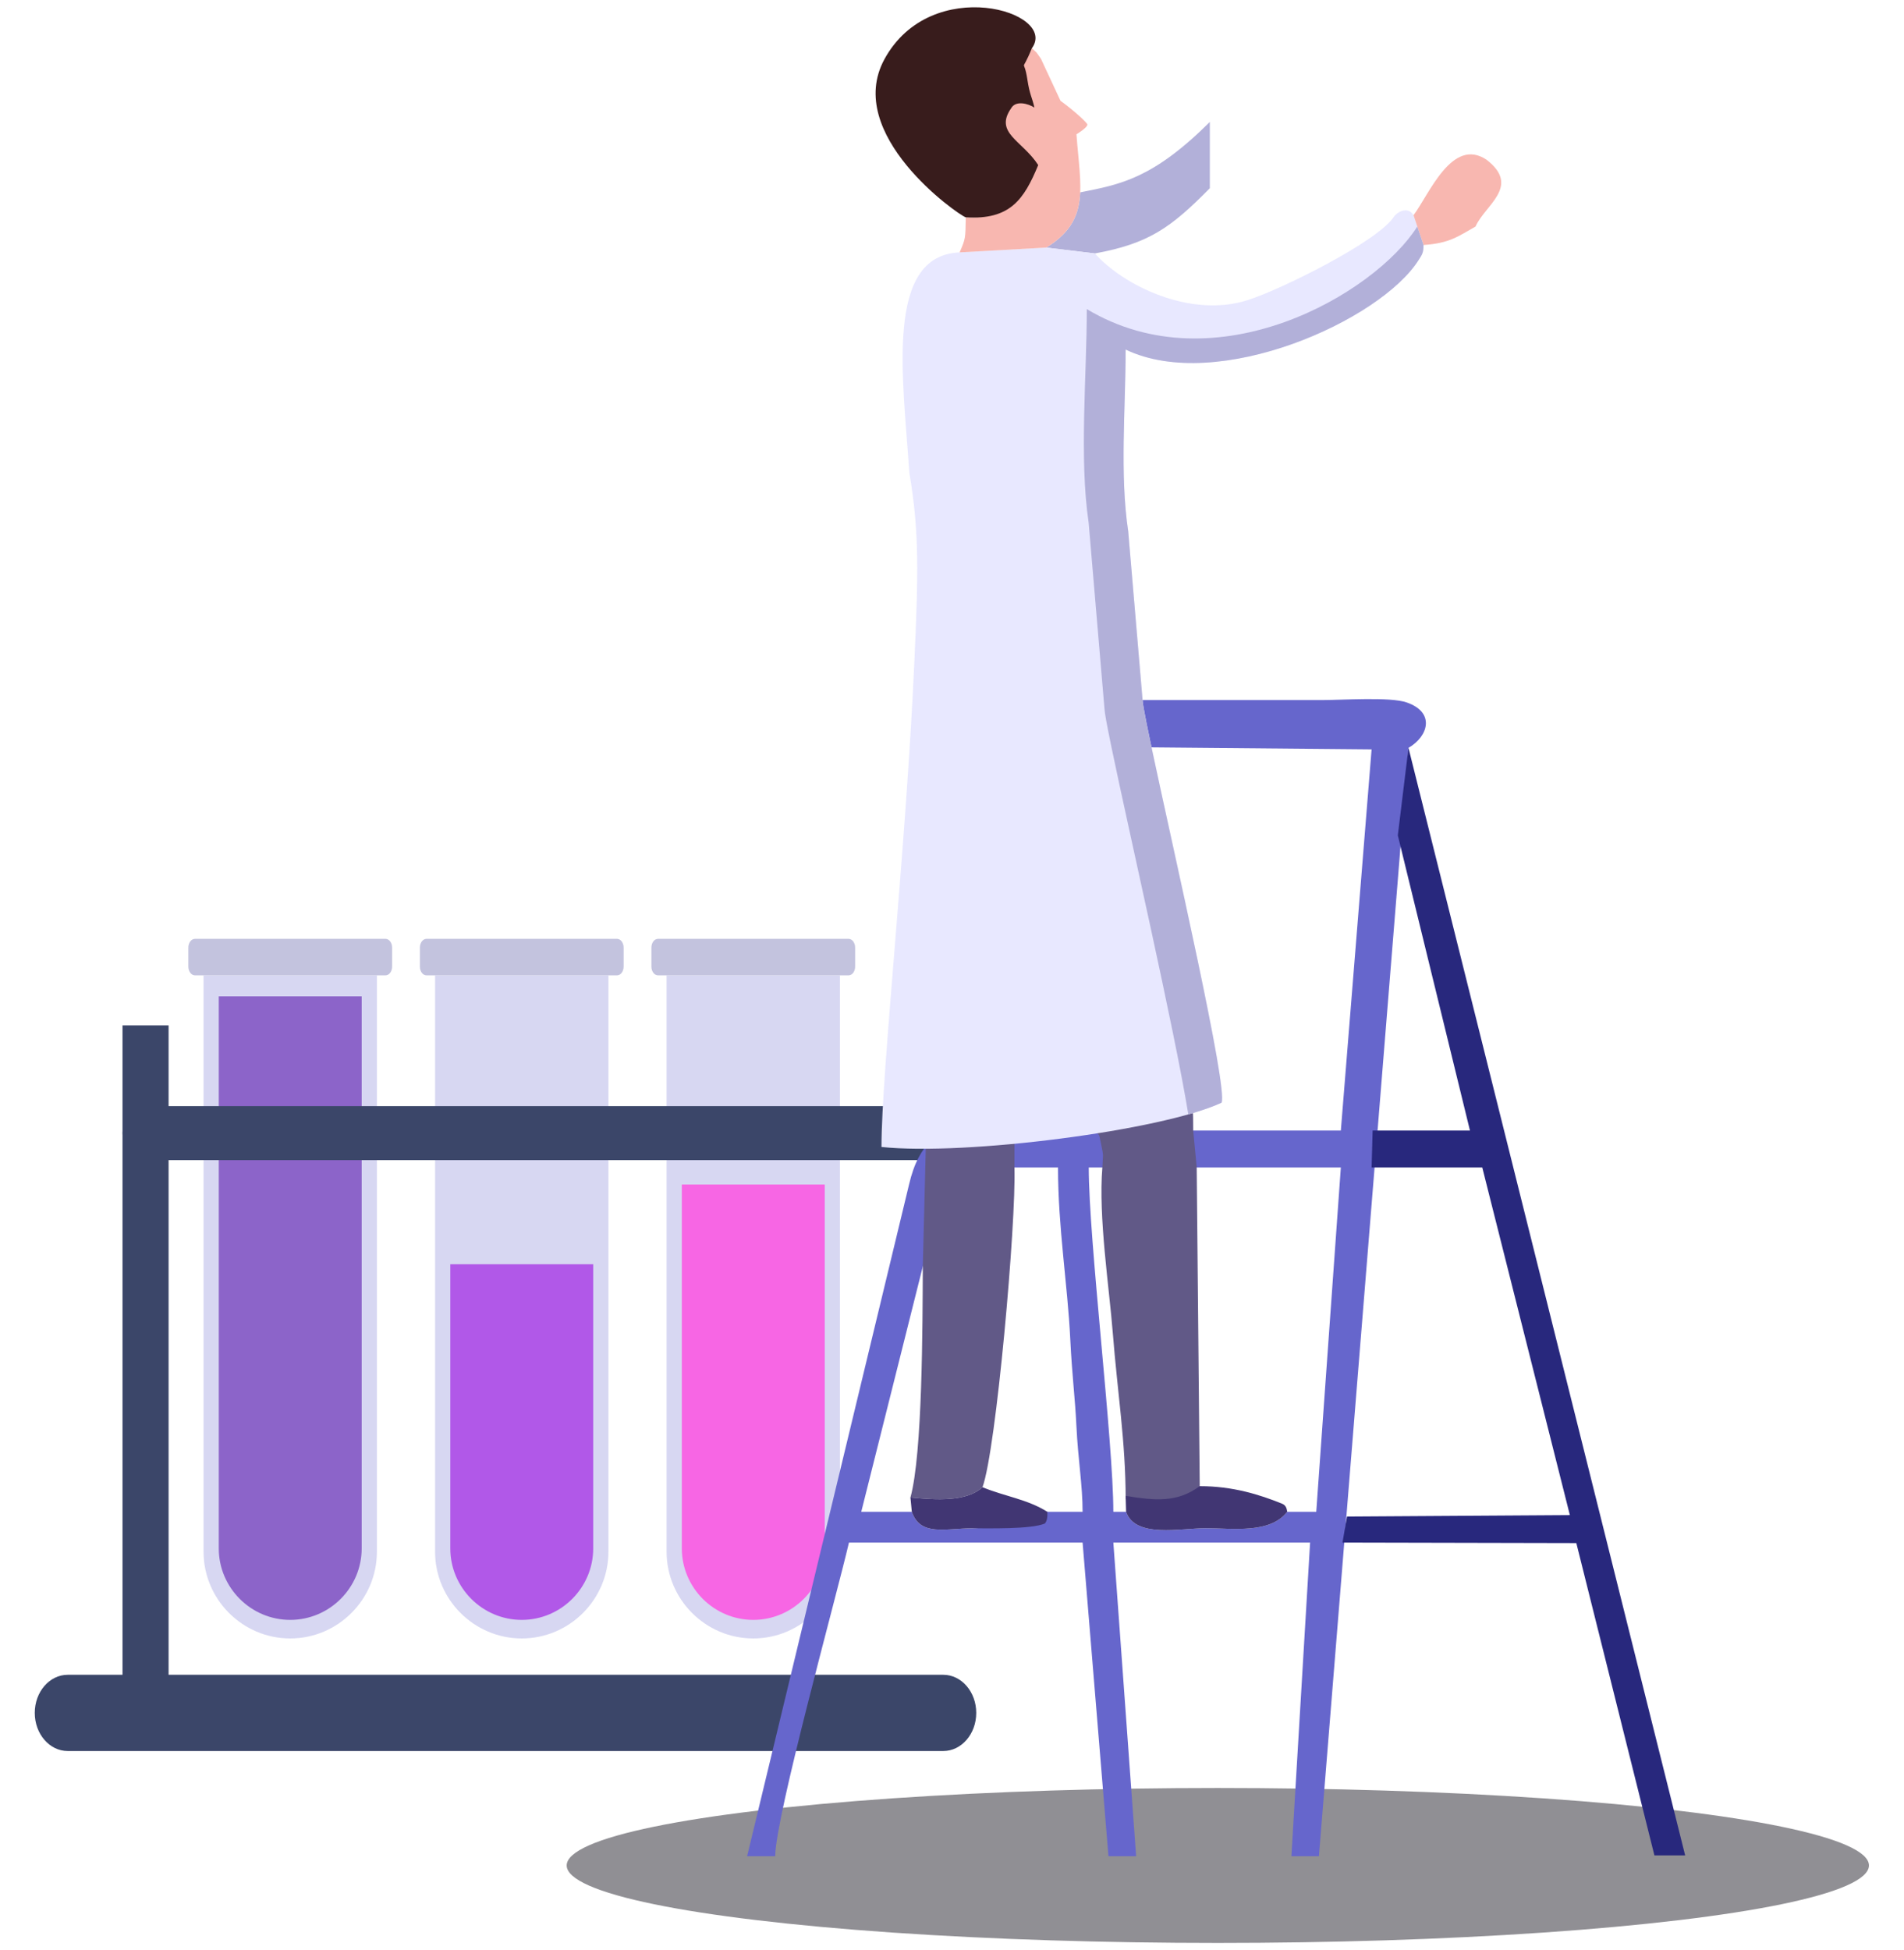 <?xml version="1.0" encoding="UTF-8"?> <svg xmlns="http://www.w3.org/2000/svg" xmlns:xlink="http://www.w3.org/1999/xlink" xmlns:xodm="http://www.corel.com/coreldraw/odm/2003" xml:space="preserve" width="210mm" height="215mm" version="1.1" style="shape-rendering:geometricPrecision; text-rendering:geometricPrecision; image-rendering:optimizeQuality; fill-rule:evenodd; clip-rule:evenodd" viewBox="0 0 21000 21500"> <defs> <style type="text/css"> .fil11 {fill:#28287D} .fil13 {fill:#381C1C} .fil5 {fill:#3B4669} .fil14 {fill:#413673} .fil9 {fill:#615987} .fil8 {fill:#6666CC} .fil1 {fill:#8C64C9} .fil7 {fill:#908F94} .fil2 {fill:#B158E8} .fil6 {fill:#B2B0D9} .fil4 {fill:#C3C3DE} .fil0 {fill:#D7D7F2} .fil10 {fill:#E8E8FF} .fil3 {fill:#F766E4} .fil12 {fill:#F8B7B0} </style> </defs> <g id="Слой_x0020_1">  <path class="fil0" d="M2245.12 10755.86l1911.83 0 0 5182.59 0 988.91 0 184.99c0,525.75 -430.17,955.92 -955.94,955.92l0 0c-525.76,0 -955.89,-430.17 -955.89,-955.92l0 -184.99 0 -988.91 0 -5182.59z"></path> <path class="fil0" d="M4798.69 10755.86l1911.82 0 0 5182.59 0 988.91 0 184.99c0,525.75 -430.14,955.92 -955.9,955.92l0 0c-525.75,0 -955.92,-430.17 -955.92,-955.92l0 -184.99 0 -988.91 0 -5182.59z"></path> <path class="fil0" d="M7352.29 10755.86l1911.83 0 0 5182.59 0 988.91 0 184.99c0,525.75 -430.17,955.92 -955.93,955.92l0 0c-525.77,0 -955.9,-430.17 -955.9,-955.92l0 -184.99 0 -988.91 0 -5182.59z"></path> <path class="fil1" d="M2412.85 10987.5l1576.35 0 0 5120.03 0 815.39 0 152.54c0,433.52 -354.66,788.2 -788.19,788.2l0 0c-433.49,0 -788.16,-354.68 -788.16,-788.2l0 -152.54 0 -815.39 0 -5120.03z"></path> <path class="fil2" d="M4966.42 13941.83l1576.39 0 0 2165.7 0 815.39 0 152.54c0,433.52 -354.71,788.2 -788.2,788.2l0 0c-433.51,0 -788.19,-354.68 -788.19,-788.2l0 -152.54 0 -815.39 0 -2165.7z"></path> <path class="fil3" d="M7520 13062.35l1576.37 0 0 3045.18 0 815.39 0 152.54c0,433.52 -354.66,788.2 -788.18,788.2l0 0c-433.5,0 -788.19,-354.68 -788.19,-788.2l0 -152.54 0 -815.39 0 -3045.18z"></path> <path class="fil4" d="M2149.99 10353.38l2102.05 0c40.12,-0.02 72.6,43.14 72.6,96.4l-0.02 209.66c0.02,53.23 -32.46,96.4 -72.55,96.4l-2102.08 0.02c-40.06,-0.02 -72.54,-43.19 -72.54,-96.44l-0.04 -209.62c0.04,-53.28 32.52,-96.44 72.61,-96.44l-0.03 0.02z"></path> <path class="fil4" d="M4703.56 10353.38l2102.05 0c40.11,-0.02 72.61,43.14 72.61,96.4l-0.03 209.66c0.03,53.23 -32.47,96.4 -72.55,96.4l-2102.08 0.02c-40.06,-0.02 -72.54,-43.19 -72.54,-96.44l-0.04 -209.62c0.04,-53.28 32.52,-96.44 72.62,-96.44l-0.04 0.02z"></path> <path class="fil4" d="M7257.16 10353.38l2102.05 0c40.12,-0.02 72.6,43.14 72.6,96.4l-0.02 209.66c0.02,53.23 -32.46,96.4 -72.54,96.4l-2102.09 0.02c-40.06,-0.02 -72.54,-43.19 -72.54,-96.44l-0.04 -209.62c0.04,-53.28 32.52,-96.44 72.61,-96.44l-0.03 0.02z"></path> <path class="fil5" d="M1670.96 12197.83l8497.06 0c176.59,-0.02 319.81,133.32 319.81,297.73l-0.04 0.02c0.04,164.39 -143.18,297.73 -319.74,297.73l-8497.09 0.03c-176.56,-0.03 -319.74,-133.37 -319.74,-297.78l-0.04 0.02c0.04,-164.43 143.22,-297.77 319.82,-297.77l-0.04 0.02z"></path> <path class="fil5" d="M746.84 18469.06l9657.06 0c200.71,-0.03 363.47,188.2 363.47,420.33l-0.04 0.03c0.04,232.09 -162.72,420.32 -363.4,420.32l-9657.09 0.03c-200.65,-0.03 -363.39,-188.26 -363.39,-420.38l-0.04 0.03c0.04,-232.16 162.78,-420.39 363.47,-420.39l-0.04 0.03z"></path> <rect class="fil5" x="1351.2" y="11307.84" width="508.22" height="7320.41"></rect> <path class="fil6" d="M11913.8 2121.26c-11.14,243.6 -93.63,436.38 -373.9,608.94l536.19 64.65c590.92,-108.03 835.45,-280.47 1267.74,-719.19l0 -730.94c-627.47,624.06 -983.28,688.79 -1430.03,776.54z"></path> <ellipse class="fil7" cx="13431.79" cy="20571.67" rx="7181.66" ry="854.46"></ellipse> <path class="fil8" d="M12114.4 8203.25l62.08 33.53 2951.31 27.2 -339.07 4203.3 -1974.4 0 38.57 406.88 1935.83 0 -271.27 3797.68 -320.05 0c-192.32,244.72 -598.9,180.93 -900,180.93 -278.83,0 -776.47,112.36 -877.28,-180.93l-140.61 0c0,-776.01 -271.23,-2993.12 -271.23,-3797.68l515.33 0c4.98,-149.24 18.46,-103.95 -14.37,-259.82 -30.77,-145.86 -12.7,-70.05 -67.89,-147.86 -41.95,0.28 -458.88,2.03 -460.63,-26.21l-115.9 -1828.05c-20.18,-335.1 -240.43,-812.47 -399.06,-1043.61 0,861.94 135.61,2036 135.61,2898.67l-585.75 0 0 406.88 653.56 0c0,659.53 106.42,1296.1 135.52,1898.93 18.53,383.75 52.89,646.31 67.38,949.88 17.73,371.92 68.36,654.78 68.36,948.87l-492.75 0c-66.06,173.61 21.91,87.17 -309.77,133.28 -110.16,15.29 -295.3,48.21 -417.78,48.54 -294.91,0.9 -568.82,91.17 -663.34,-181.82l-557.7 0 872.22 -3475.6 -82.73 -644.2c-126.24,131.15 -206.16,269.48 -262.56,511.24l-1785.71 7406.19 309.34 0c7.91,-457.07 671.44,-2847.48 813.8,-3458.56l2576.98 0 285.23 3458.56 305.16 0 -251.32 -3458.56 2170.11 0 -206.22 3458.56 303.59 0 987.68 -12222.29c220.25,-127.4 297.72,-392.51 -21.72,-501.58 -182.2,-62.24 -704.45,-25.56 -927.69,-25.41 -661.06,0.44 -1764.24,0 -2425.3,0 8.85,254.69 47.38,292.03 -45.56,483.06z"></path> <path class="fil9" d="M10212.31 12602.9l-34.27 1356.31c-2.95,659.63 -3.19,2073.53 -136.44,2554.46 286.18,27.51 617.28,49.48 794.68,-113.12 151,-410.39 372.57,-2922.18 352.33,-3526.39l0 -406.88c31.35,-934.86 73.69,-1745.04 73.69,-2644.82 209.37,55.9 149.95,1.39 203.46,207.51 158.63,231.15 378.88,881.55 399.06,1216.65 10.08,14.24 20,21.61 23.1,47.06l188.17 1172.8c55.19,77.81 37.13,2 67.89,147.86 32.86,155.87 19.36,110.58 14.41,259.82 -45.32,546.67 76.24,1326.26 115.98,1836.17 49.57,635.77 140.79,1188.21 140.79,1821.55 135.15,19.42 268.31,48.31 410.08,54.07 74.97,3.1 161.15,6.64 231.7,-13 149.48,-41.61 96.48,-31.55 176.16,-104.59l-34.21 -3594.2 -38.55 -406.88c3.2,-711.74 -131.59,-1460.27 -232,-2140.76 -107.81,-730.19 -177.55,-1418.55 -309.72,-2089.74l-62.09 -33.53c-779.02,-42.19 -1748.55,-89.13 -2514.93,18.61 0,804.47 69.66,1395.45 67.91,2143.03 -0.84,371.13 -25.23,768.93 28.55,1124.35 56.24,371.68 2.6,756.53 74.25,1113.66z"></path> <path class="fil10" d="M15372.04 2392.89c-183.57,274.21 -1233.19,794.93 -1605.61,915.17 -642.43,207.41 -1385.12,-167.07 -1690.34,-513.21l-536.19 -64.65 -955.75 53.18c-828.71,34.2 -625.41,1378.3 -554.4,2431.26 110.58,655.08 100.06,1101.09 53.2,2124.77 -94.33,2060.14 -360.77,4490.5 -360.77,5309.01 926.06,97.63 3092.14,-181.14 3750.72,-488 92.9,-191.03 -861.97,-4185.54 -870.8,-4440.26l-158.36 -1859.59c-95.13,-635.34 -28.58,-1351.3 -28.58,-2005.84 1014.16,486.59 2815.08,-320.85 3233.78,-991 32.26,-51.62 52.66,-74.49 51.25,-161.86l-109.9 -328.52c-58.57,-100.1 -178.07,-41.22 -218.25,19.54z"></path> <polygon class="fil11" points="15417.08,9212.13 16212.81,12467.28 15139.2,12467.28 15128.13,12874.16 16348.46,12874.16 17314.79,16708.33 14856.53,16724.12 14806.75,17010.91 17385.94,17016.6 18247.29,20461 18586.37,20461 15534.67,8247.18 "></polygon> <path class="fil12" d="M10651.94 2396.8c-4.35,233.66 -0.37,229.76 -67.79,386.54l955.75 -53.14c488.62,-300.89 375.93,-663.07 332.73,-1249.02 58.33,-37.02 130.42,-88.05 119.1,-112.27 -8.62,-18.34 -123.41,-132.04 -295.14,-257.54l-215.42 -462.78c-68.43,-95.68 -26.09,-46.3 -100.08,-116.82 -125.8,308.31 -349.47,-19.26 -308.9,250.4 49.42,328.15 -47.53,210.29 -149.18,393.13 -254.71,458.22 -120.2,256.52 54.89,527.97 -157.21,380.94 162.38,723.22 -325.96,693.53z"></path> <path class="fil13" d="M10651.94 2396.8c488.34,29.69 641.74,-195.61 798.95,-576.56 -175.08,-271.41 -487.6,-353.28 -299.01,-625.87 50.37,-90.58 188.42,-51.93 256.96,-8.39 -24.86,-112.43 -52.3,-141.59 -77.23,-307.17 -40.61,-269.66 -76.32,-38.73 49.48,-347.04 293.81,-403.1 -1109.91,-825.11 -1626.01,120.78 -451.83,828.1 803.6,1711.91 896.86,1744.25z"></path> <path class="fil12" d="M15590.29 2373.39l109.9 328.48c288.96,-19.47 380.27,-94.79 573.88,-203.48 104.45,-239.06 503.55,-442.14 121.25,-737.16 -380.49,-253.93 -632.13,381.72 -805.03,612.16z"></path> <path class="fil14" d="M12415.07 16495.92l5.05 175.92c100.81,293.29 598.45,180.93 877.28,180.93 301.1,0 707.68,63.79 900,-180.93 -5.01,-31.38 -10.84,-70.92 -56.98,-89.53 -245.94,-99.31 -541.02,-193.35 -908.03,-193.35 -246.83,182.4 -490.43,160.47 -817.32,106.96z"></path> <path class="fil14" d="M10041.6 16513.67l15.2 158.17c94.52,272.99 368.43,182.72 663.34,181.82 182.85,-0.52 647.69,12.01 803,-52.11 22.58,-22.76 31.65,-66.73 28.73,-129.71 -222.32,-139.74 -467.67,-168.91 -715.59,-271.29 -177.4,162.6 -508.5,140.63 -794.68,113.12z"></path> <path class="fil6" d="M11986.77 3408.44c0,723.34 -84.94,1651.43 20.19,2353.53l166.74 1958.22 8.25 96.8c1.45,41.67 25.85,174.09 66,370.11 3.38,16.36 6.82,33.19 10.4,50.46 193,931.73 695.24,3112.89 848.12,4051.62 17.51,-4.96 34.67,-9.91 51.53,-14.89 125.18,-37.05 231.98,-75.22 314.9,-113.87 74.75,-153.71 -528.78,-2769.64 -772.14,-3918.81 -59.07,-279.08 -96.95,-471.67 -98.66,-521.45l-158.36 -1859.59c-95.13,-635.37 -28.58,-1351.3 -28.58,-2005.84 1014.16,486.59 2815.08,-320.85 3233.78,-991 32.24,-51.62 52.66,-74.49 51.25,-161.86l-68.11 -203.61c-467.41,740.2 -2219.7,1765.47 -3645.31,910.18z"></path> </g> </svg> 